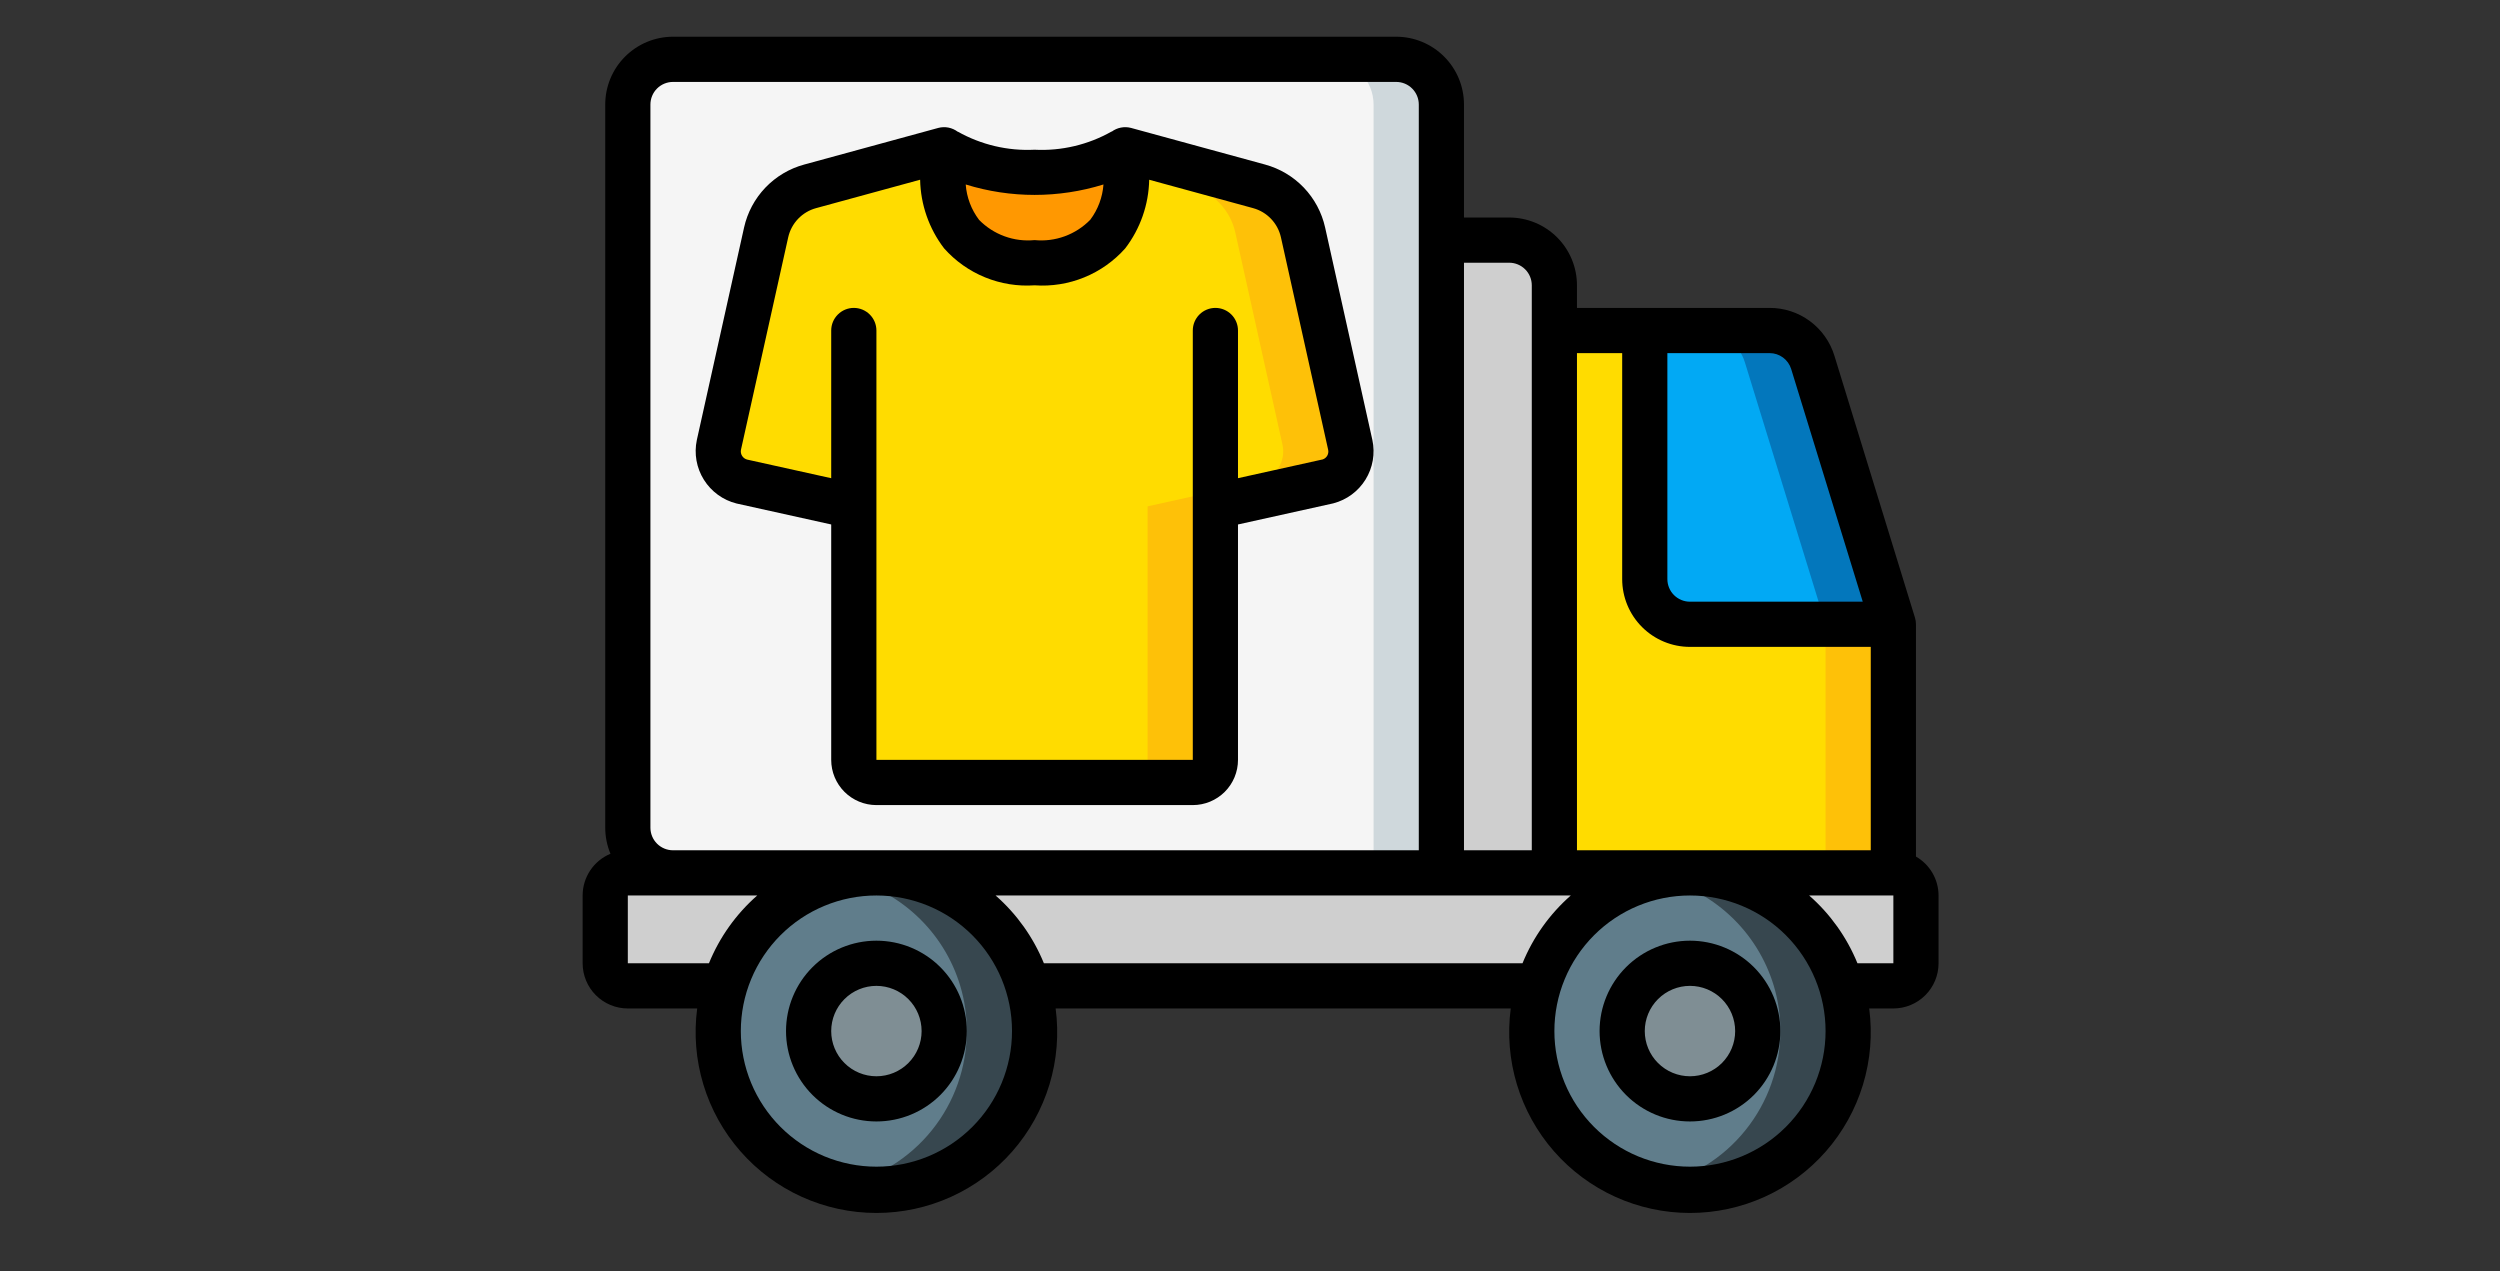 <svg width="118" height="60" viewBox="0 0 118 60" fill="none" xmlns="http://www.w3.org/2000/svg">
<rect x="0" y="0" width="118" height="60" fill="#333333" stroke="none"/>
<g clip-path="url(#clip0_17_12)">
<path fill-rule="evenodd" clip-rule="evenodd" d="M68.033 4.933V41.2H31.767C31.201 41.198 30.66 40.973 30.26 40.573C29.86 40.174 29.635 39.632 29.633 39.067V4.933C29.635 4.368 29.86 3.826 30.26 3.427C30.66 3.027 31.201 2.802 31.767 2.8H65.9C66.465 2.802 67.007 3.027 67.407 3.427C67.806 3.826 68.032 4.368 68.033 4.933Z" fill="#F5F5F5"/>
<path fill-rule="evenodd" clip-rule="evenodd" d="M65.9 2.8H62.7C63.265 2.802 63.807 3.027 64.207 3.427C64.606 3.826 64.832 4.368 64.833 4.933V41.2H68.033V4.933C68.032 4.368 67.806 3.826 67.407 3.427C67.007 3.027 66.465 2.802 65.9 2.8Z" fill="#CFD8DC"/>
<path fill-rule="evenodd" clip-rule="evenodd" d="M73.367 13.467V41.2H68.033V11.333H71.233C71.799 11.335 72.34 11.56 72.74 11.96C73.14 12.36 73.365 12.901 73.367 13.467Z" fill="#CFCFCF"/>
<path fill-rule="evenodd" clip-rule="evenodd" d="M89.367 29.467V41.2H73.367V15.6H77.633V27.333C77.635 27.899 77.86 28.44 78.26 28.84C78.66 29.24 79.201 29.465 79.767 29.467H89.367Z" fill="#FFDC00"/>
<path fill-rule="evenodd" clip-rule="evenodd" d="M86.167 29.467H89.367V41.2H86.167V29.467Z" fill="#FEC108"/>
<path fill-rule="evenodd" clip-rule="evenodd" d="M41.367 41.2C39.758 41.2 38.193 41.718 36.903 42.679C35.614 43.641 34.669 44.992 34.209 46.533H29.633C29.35 46.533 29.079 46.421 28.879 46.221C28.679 46.021 28.567 45.75 28.567 45.467V42.267C28.567 41.984 28.679 41.712 28.879 41.513C29.079 41.312 29.35 41.2 29.633 41.2H41.367ZM90.433 42.267V45.467C90.433 45.75 90.321 46.021 90.121 46.221C89.921 46.421 89.65 46.533 89.367 46.533H86.924C86.465 44.992 85.52 43.641 84.23 42.679C82.94 41.718 81.375 41.2 79.767 41.2H89.367C89.65 41.2 89.921 41.312 90.121 41.513C90.321 41.712 90.433 41.984 90.433 42.267Z" fill="#CFCFCF"/>
<path fill-rule="evenodd" clip-rule="evenodd" d="M89.367 41.2H86.167C86.45 41.2 86.721 41.312 86.921 41.513C87.121 41.712 87.233 41.984 87.233 42.267V45.467C87.231 45.625 87.194 45.78 87.124 45.921C87.053 46.062 86.952 46.186 86.827 46.283C86.856 46.368 86.898 46.447 86.924 46.533H89.367C89.65 46.533 89.921 46.421 90.121 46.221C90.321 46.021 90.433 45.75 90.433 45.467V42.267C90.433 41.984 90.321 41.712 90.121 41.513C89.921 41.312 89.65 41.2 89.367 41.2Z" fill="#CFCFCF"/>
<path fill-rule="evenodd" clip-rule="evenodd" d="M79.767 41.2C78.158 41.2 76.593 41.718 75.303 42.679C74.014 43.641 73.069 44.992 72.609 46.533H48.524C48.065 44.992 47.12 43.641 45.83 42.679C44.54 41.718 42.975 41.2 41.367 41.2H79.767Z" fill="#CFCFCF"/>
<path fill-rule="evenodd" clip-rule="evenodd" d="M48.833 48.667C48.832 49.738 48.601 50.796 48.155 51.77C47.709 52.744 47.059 53.61 46.248 54.31C45.438 55.011 44.486 55.528 43.458 55.828C42.429 56.128 41.349 56.203 40.289 56.049C39.229 55.894 38.215 55.513 37.315 54.932C36.415 54.351 35.651 53.583 35.075 52.68C34.498 51.778 34.122 50.762 33.973 49.701C33.824 48.64 33.904 47.56 34.209 46.533C34.721 44.813 35.834 43.334 37.347 42.368C38.859 41.402 40.669 41.013 42.444 41.272C44.22 41.531 45.843 42.421 47.017 43.779C48.19 45.137 48.835 46.872 48.833 48.667Z" fill="#607D8B"/>
<path fill-rule="evenodd" clip-rule="evenodd" d="M48.524 46.533C48.065 44.992 47.12 43.641 45.83 42.679C44.54 41.718 42.975 41.2 41.367 41.2C40.828 41.206 40.291 41.271 39.767 41.393C41.068 41.676 42.269 42.302 43.246 43.206C44.224 44.109 44.941 45.258 45.324 46.533C45.531 47.226 45.636 47.945 45.633 48.667C45.634 50.369 45.053 52.02 43.986 53.346C42.918 54.673 41.43 55.594 39.767 55.957C40.857 56.199 41.988 56.192 43.075 55.938C44.163 55.683 45.179 55.188 46.05 54.488C46.92 53.788 47.622 52.902 48.104 51.894C48.586 50.886 48.835 49.784 48.833 48.667C48.835 47.944 48.731 47.225 48.524 46.533Z" fill="#37474F"/>
<path d="M41.367 51.867C43.134 51.867 44.567 50.434 44.567 48.667C44.567 46.9 43.134 45.467 41.367 45.467C39.599 45.467 38.167 46.9 38.167 48.667C38.167 50.434 39.599 51.867 41.367 51.867Z" fill="#7F8E94"/>
<path fill-rule="evenodd" clip-rule="evenodd" d="M87.233 48.667C87.232 49.738 87.001 50.796 86.555 51.77C86.109 52.744 85.459 53.61 84.648 54.31C83.838 55.011 82.886 55.528 81.858 55.828C80.829 56.128 79.749 56.203 78.689 56.049C77.629 55.894 76.615 55.513 75.715 54.932C74.815 54.351 74.051 53.583 73.475 52.68C72.898 51.778 72.522 50.762 72.373 49.701C72.224 48.64 72.304 47.56 72.609 46.533C73.121 44.813 74.234 43.334 75.747 42.368C77.259 41.402 79.069 41.013 80.844 41.272C82.62 41.531 84.243 42.421 85.417 43.779C86.59 45.137 87.235 46.872 87.233 48.667Z" fill="#607D8B"/>
<path fill-rule="evenodd" clip-rule="evenodd" d="M86.924 46.533C86.465 44.992 85.52 43.641 84.23 42.679C82.94 41.718 81.375 41.2 79.767 41.2C79.228 41.206 78.691 41.271 78.167 41.393C79.468 41.676 80.669 42.302 81.646 43.206C82.624 44.109 83.341 45.258 83.724 46.533C83.931 47.226 84.035 47.945 84.033 48.667C84.034 50.369 83.453 52.02 82.385 53.346C81.318 54.673 79.83 55.594 78.167 55.957C79.257 56.199 80.388 56.192 81.475 55.938C82.563 55.683 83.579 55.188 84.45 54.488C85.32 53.788 86.022 52.902 86.504 51.894C86.986 50.886 87.235 49.784 87.233 48.667C87.235 47.944 87.131 47.225 86.924 46.533Z" fill="#37474F"/>
<path d="M79.767 51.867C81.534 51.867 82.967 50.434 82.967 48.667C82.967 46.9 81.534 45.467 79.767 45.467C77.999 45.467 76.567 46.9 76.567 48.667C76.567 50.434 77.999 51.867 79.767 51.867Z" fill="#7F8E94"/>
<path fill-rule="evenodd" clip-rule="evenodd" d="M89.367 29.467H79.767C79.201 29.465 78.66 29.24 78.26 28.84C77.86 28.44 77.635 27.899 77.633 27.334V15.6H83.521C83.978 15.598 84.422 15.743 84.79 16.014C85.157 16.285 85.426 16.668 85.559 17.104L89.367 29.467Z" fill="#02A9F4"/>
<path fill-rule="evenodd" clip-rule="evenodd" d="M85.559 17.104C85.426 16.668 85.157 16.285 84.79 16.014C84.422 15.743 83.978 15.598 83.521 15.6H80.321C80.778 15.598 81.222 15.743 81.59 16.014C81.957 16.285 82.226 16.668 82.359 17.104L86.167 29.467H89.367L85.559 17.104Z" fill="#0377BC"/>
<path fill-rule="evenodd" clip-rule="evenodd" d="M62.668 22.725L57.367 23.899V35.867C57.367 36.15 57.254 36.421 57.054 36.621C56.854 36.821 56.583 36.933 56.3 36.933H41.367C41.084 36.933 40.812 36.821 40.612 36.621C40.412 36.421 40.3 36.15 40.3 35.867V23.899L34.999 22.725C34.632 22.631 34.316 22.399 34.117 22.077C33.918 21.754 33.852 21.367 33.932 20.997L36.161 10.971C36.277 10.453 36.532 9.977 36.899 9.593C37.265 9.21 37.729 8.934 38.241 8.795L44.567 7.067C44.567 7.067 43.5 12.4 48.833 12.4C54.167 12.4 53.1 7.067 53.1 7.067L59.425 8.795C59.937 8.934 60.401 9.21 60.768 9.593C61.135 9.977 61.389 10.453 61.505 10.971L63.735 20.997C63.815 21.367 63.749 21.754 63.55 22.077C63.351 22.399 63.035 22.631 62.668 22.725Z" fill="#FFDC00"/>
<path fill-rule="evenodd" clip-rule="evenodd" d="M63.735 20.997L61.505 10.971C61.389 10.453 61.135 9.977 60.768 9.593C60.401 9.21 59.937 8.934 59.425 8.795L53.1 7.067C53.15 7.363 53.178 7.664 53.183 7.964L56.225 8.795C56.737 8.934 57.202 9.21 57.568 9.593C57.935 9.977 58.19 10.453 58.305 10.971L60.535 20.997C60.615 21.367 60.549 21.754 60.35 22.077C60.151 22.399 59.835 22.631 59.468 22.725L54.167 23.899V35.867C54.167 36.15 54.054 36.421 53.854 36.621C53.654 36.821 53.383 36.933 53.1 36.933H56.3C56.583 36.933 56.854 36.821 57.054 36.621C57.254 36.421 57.367 36.15 57.367 35.867V23.899L62.668 22.725C63.035 22.631 63.351 22.399 63.55 22.077C63.749 21.754 63.815 21.367 63.735 20.997Z" fill="#FEC108"/>
<path fill-rule="evenodd" clip-rule="evenodd" d="M48.833 12.4C43.5 12.4 44.567 7.067 44.567 7.067C45.85 7.843 47.336 8.214 48.833 8.133C50.33 8.214 51.817 7.843 53.1 7.067C53.1 7.067 54.167 12.4 48.833 12.4Z" fill="#FF9801"/>
<path d="M90.433 40.43V29.467C90.433 29.36 90.417 29.255 90.386 29.153L86.584 16.791C86.384 16.136 85.978 15.563 85.427 15.156C84.876 14.749 84.209 14.531 83.523 14.533H74.433V13.467C74.433 12.618 74.096 11.804 73.496 11.204C72.896 10.604 72.082 10.267 71.233 10.267H69.1V4.933C69.1 4.085 68.763 3.271 68.163 2.671C67.563 2.071 66.749 1.733 65.9 1.733L31.767 1.733C30.918 1.733 30.104 2.071 29.504 2.671C28.904 3.271 28.567 4.085 28.567 4.933V39.067C28.567 39.489 28.651 39.908 28.814 40.298C28.425 40.459 28.093 40.733 27.859 41.083C27.625 41.434 27.5 41.845 27.5 42.267V45.467C27.5 46.032 27.725 46.575 28.125 46.975C28.525 47.375 29.067 47.6 29.633 47.6H32.907C32.748 48.805 32.847 50.029 33.2 51.192C33.552 52.355 34.149 53.429 34.95 54.343C35.75 55.257 36.737 55.989 37.844 56.491C38.951 56.992 40.152 57.252 41.367 57.252C42.582 57.252 43.783 56.992 44.889 56.491C45.996 55.989 46.983 55.257 47.784 54.343C48.585 53.429 49.181 52.355 49.534 51.192C49.886 50.029 49.986 48.805 49.826 47.6H71.307C71.148 48.805 71.248 50.029 71.6 51.192C71.952 52.355 72.549 53.429 73.35 54.343C74.15 55.257 75.137 55.989 76.244 56.491C77.351 56.992 78.552 57.252 79.767 57.252C80.982 57.252 82.183 56.992 83.29 56.491C84.396 55.989 85.383 55.257 86.184 54.343C86.985 53.429 87.581 52.355 87.934 51.192C88.286 50.029 88.386 48.805 88.226 47.6H89.367C89.933 47.6 90.475 47.375 90.875 46.975C91.275 46.575 91.5 46.032 91.5 45.467V42.267C91.499 41.894 91.4 41.528 91.213 41.206C91.025 40.883 90.757 40.616 90.433 40.43ZM84.544 17.42L87.922 28.4H79.767C79.484 28.4 79.213 28.288 79.012 28.088C78.812 27.888 78.7 27.616 78.7 27.333V16.667H83.523C83.752 16.666 83.974 16.739 84.158 16.875C84.342 17.011 84.477 17.201 84.544 17.42ZM76.567 16.667V27.333C76.567 28.182 76.904 28.996 77.504 29.596C78.104 30.196 78.918 30.533 79.767 30.533H88.3V40.133H74.433V16.667H76.567ZM71.233 12.4C71.516 12.4 71.787 12.512 71.988 12.713C72.188 12.912 72.3 13.184 72.3 13.467V40.133H69.1V12.4H71.233ZM30.7 4.933C30.7 4.651 30.812 4.379 31.012 4.179C31.212 3.979 31.484 3.867 31.767 3.867H65.9C66.183 3.867 66.454 3.979 66.654 4.179C66.854 4.379 66.967 4.651 66.967 4.933V40.133H31.767C31.484 40.133 31.212 40.021 31.012 39.821C30.812 39.621 30.7 39.35 30.7 39.067V4.933ZM29.633 45.467V42.267H35.741C34.743 43.142 33.963 44.238 33.462 45.467H29.633ZM41.367 55.067C40.526 55.067 39.694 54.901 38.917 54.58C38.141 54.258 37.435 53.786 36.841 53.192C36.247 52.598 35.776 51.892 35.454 51.116C35.132 50.339 34.967 49.507 34.967 48.667C34.967 47.826 35.132 46.994 35.454 46.218C35.776 45.441 36.247 44.736 36.841 44.141C37.435 43.547 38.141 43.075 38.917 42.754C39.694 42.432 40.526 42.267 41.367 42.267C43.064 42.267 44.692 42.941 45.892 44.141C47.092 45.342 47.767 46.969 47.767 48.667C47.767 50.364 47.092 51.992 45.892 53.192C44.692 54.392 43.064 55.067 41.367 55.067ZM49.272 45.467C48.77 44.238 47.99 43.142 46.992 42.267H74.141C73.143 43.142 72.363 44.238 71.862 45.467H49.272ZM79.767 55.067C78.926 55.067 78.094 54.901 77.317 54.58C76.541 54.258 75.835 53.786 75.241 53.192C74.647 52.598 74.175 51.892 73.854 51.116C73.532 50.339 73.367 49.507 73.367 48.667C73.367 47.826 73.532 46.994 73.854 46.218C74.175 45.441 74.647 44.736 75.241 44.141C75.835 43.547 76.541 43.075 77.317 42.754C78.094 42.432 78.926 42.267 79.767 42.267C81.464 42.267 83.092 42.941 84.292 44.141C85.492 45.342 86.167 46.969 86.167 48.667C86.167 50.364 85.492 51.992 84.292 53.192C83.092 54.392 81.464 55.067 79.767 55.067ZM89.367 45.467H87.672C87.17 44.238 86.39 43.142 85.392 42.267H89.367V45.467Z" fill="black"/>
<path d="M41.367 44.4C40.235 44.4 39.15 44.85 38.35 45.65C37.55 46.45 37.1 47.535 37.1 48.667C37.1 49.798 37.55 50.883 38.35 51.684C39.15 52.484 40.235 52.933 41.367 52.933C42.498 52.933 43.584 52.484 44.384 51.684C45.184 50.883 45.633 49.798 45.633 48.667C45.633 47.535 45.184 46.45 44.384 45.65C43.584 44.85 42.498 44.4 41.367 44.4ZM41.367 50.8C40.801 50.8 40.258 50.575 39.858 50.175C39.458 49.775 39.233 49.233 39.233 48.667C39.233 48.101 39.458 47.558 39.858 47.158C40.258 46.758 40.801 46.533 41.367 46.533C41.932 46.533 42.475 46.758 42.875 47.158C43.275 47.558 43.5 48.101 43.5 48.667C43.5 49.233 43.275 49.775 42.875 50.175C42.475 50.575 41.932 50.8 41.367 50.8ZM79.767 44.4C78.635 44.4 77.55 44.85 76.75 45.65C75.95 46.45 75.5 47.535 75.5 48.667C75.5 49.798 75.95 50.883 76.75 51.684C77.55 52.484 78.635 52.933 79.767 52.933C80.898 52.933 81.984 52.484 82.784 51.684C83.584 50.883 84.033 49.798 84.033 48.667C84.033 47.535 83.584 46.45 82.784 45.65C81.984 44.85 80.898 44.4 79.767 44.4ZM79.767 50.8C79.201 50.8 78.658 50.575 78.258 50.175C77.858 49.775 77.633 49.233 77.633 48.667C77.633 48.101 77.858 47.558 78.258 47.158C78.658 46.758 79.201 46.533 79.767 46.533C80.332 46.533 80.875 46.758 81.275 47.158C81.675 47.558 81.9 48.101 81.9 48.667C81.9 49.233 81.675 49.775 81.275 50.175C80.875 50.575 80.332 50.8 79.767 50.8ZM34.768 23.766L39.233 24.755V35.867C39.233 36.432 39.458 36.975 39.858 37.375C40.258 37.775 40.801 38 41.367 38H56.3C56.866 38 57.408 37.775 57.809 37.375C58.209 36.975 58.433 36.432 58.433 35.867V24.755L62.929 23.759C63.564 23.594 64.11 23.191 64.454 22.633C64.798 22.076 64.913 21.407 64.776 20.766L62.546 10.739C62.389 10.032 62.041 9.381 61.541 8.856C61.04 8.332 60.406 7.955 59.706 7.765L53.382 6.037C53.227 5.997 53.065 5.991 52.908 6.022C52.751 6.052 52.603 6.117 52.475 6.212L52.47 6.206C51.364 6.833 50.103 7.131 48.833 7.067C47.568 7.13 46.311 6.834 45.207 6.213V6.22C45.078 6.122 44.928 6.055 44.77 6.023C44.611 5.991 44.447 5.996 44.29 6.037L37.96 7.766C37.26 7.956 36.626 8.333 36.125 8.857C35.625 9.381 35.277 10.032 35.12 10.739L32.891 20.766C32.754 21.412 32.873 22.086 33.224 22.645C33.574 23.205 34.128 23.607 34.768 23.766ZM52.084 8.707C52.04 9.311 51.824 9.889 51.461 10.372C51.123 10.719 50.711 10.985 50.256 11.152C49.802 11.318 49.315 11.38 48.833 11.333C48.353 11.38 47.868 11.318 47.415 11.153C46.961 10.988 46.55 10.723 46.213 10.379C45.845 9.894 45.626 9.314 45.582 8.707C47.7 9.364 49.966 9.364 52.084 8.707ZM34.974 21.228L37.203 11.201C37.277 10.873 37.438 10.571 37.671 10.328C37.904 10.085 38.198 9.91 38.523 9.823L43.43 8.483C43.453 9.656 43.849 10.791 44.562 11.723C45.093 12.321 45.755 12.789 46.495 13.091C47.236 13.394 48.035 13.522 48.833 13.467C49.632 13.523 50.433 13.395 51.174 13.093C51.916 12.791 52.578 12.322 53.11 11.724C53.823 10.792 54.219 9.657 54.242 8.484L59.143 9.823C59.804 10.003 60.311 10.533 60.46 11.202L62.689 21.229C62.71 21.323 62.695 21.421 62.648 21.505C62.601 21.589 62.525 21.653 62.434 21.684L58.433 22.57V15.6C58.433 15.317 58.321 15.046 58.121 14.846C57.921 14.646 57.65 14.533 57.367 14.533C57.084 14.533 56.812 14.646 56.612 14.846C56.412 15.046 56.3 15.317 56.3 15.6V35.867H41.367V15.6C41.367 15.317 41.254 15.046 41.054 14.846C40.854 14.646 40.583 14.533 40.3 14.533C40.017 14.533 39.746 14.646 39.546 14.846C39.346 15.046 39.233 15.317 39.233 15.6V22.571L35.26 21.691C35.163 21.664 35.079 21.602 35.026 21.516C34.972 21.43 34.954 21.327 34.974 21.228Z" fill="black"/>
</g>
<defs>
<clipPath id="clip0_17_12">
<rect width="64" height="60" fill="white" transform="translate(27.5)"/>
</clipPath>
</defs>
</svg>
